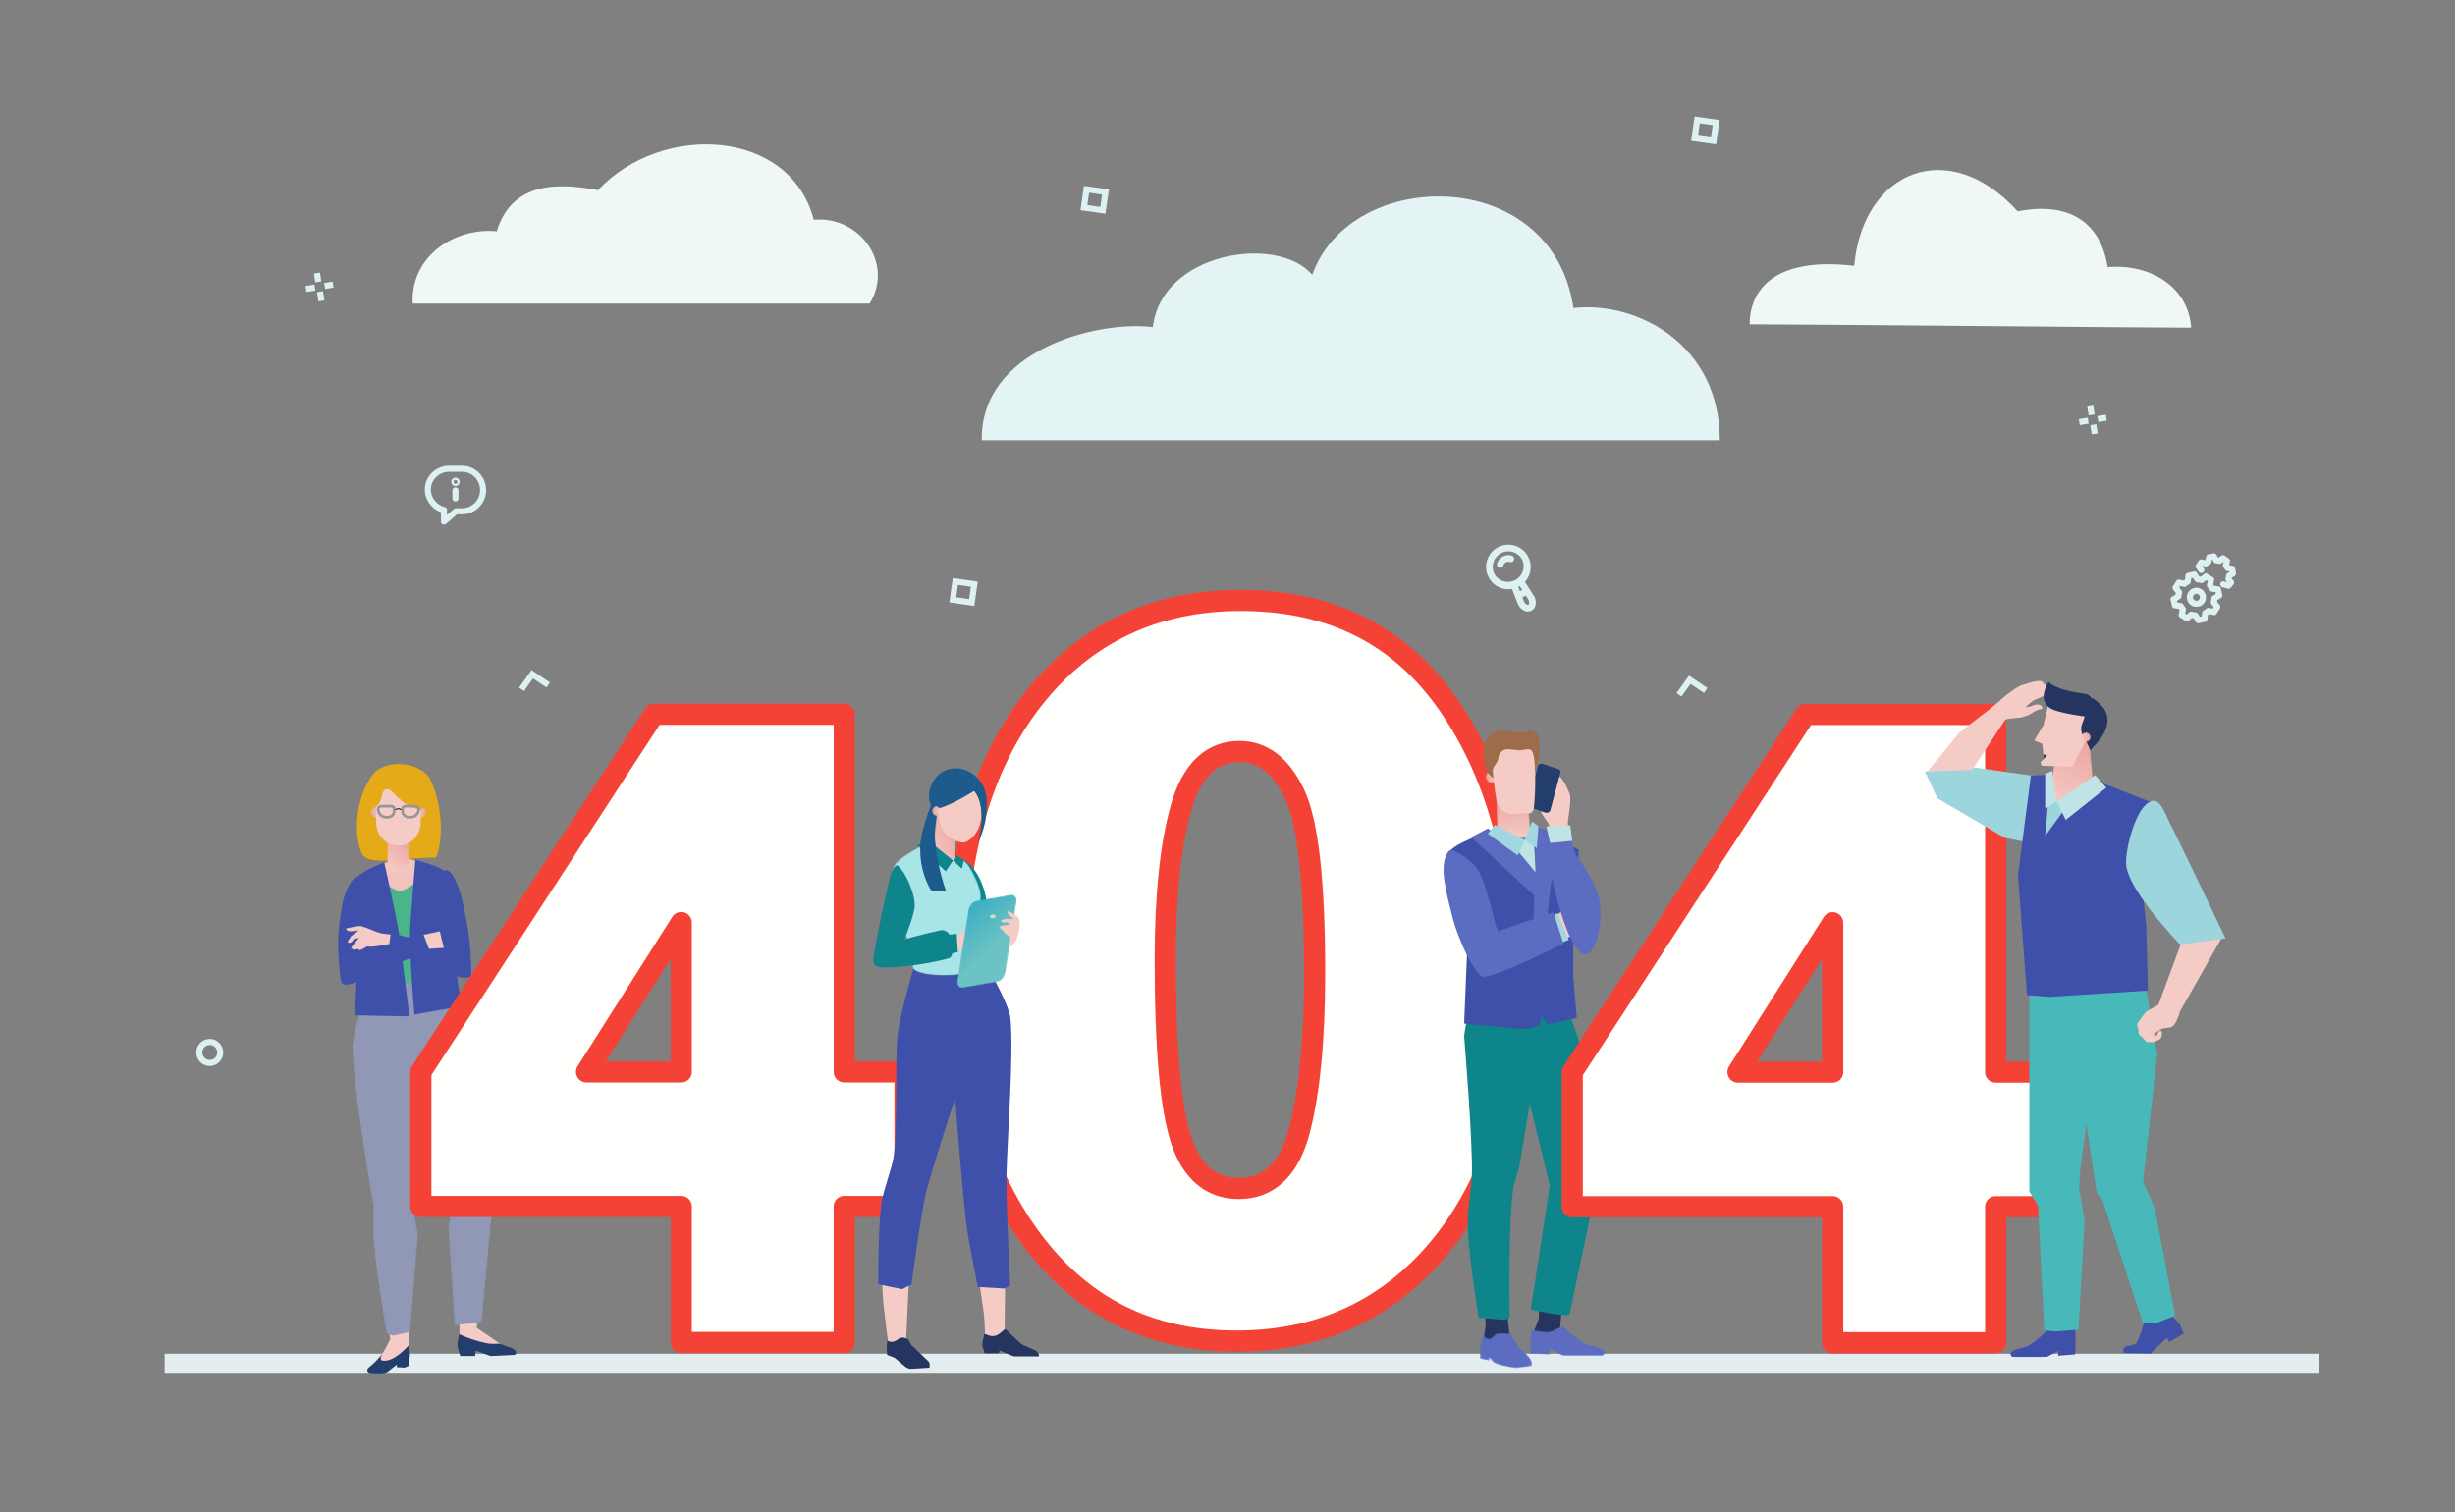 <svg width="1623" height="1000" xmlns="http://www.w3.org/2000/svg" xmlns:xlink="http://www.w3.org/1999/xlink">
  <rect width="100%" height="100%" fill="#808080" stroke="none"/>
  <defs>
    <path d="M40.94 63.95C30.69 65.28-.04 57.43.1 43.7.27 28.76 12.46 3.15 12.46 3.15L60.39.39s13.06 26.13 15.77 35.94c4.38 15.9-25.27 26.32-35.22 27.62" id="a"/>
    <path d="M20.38 22.22c6.8-.1 18.85-13.04 21.2-17.1 0 0-3.66-1.63-5.44-2.08C24.54.08 19.68-.95 6.33 5.14 4.75 5.86.47 8.9.47 8.9c.15.51 13.92 13.41 19.9 13.33" id="c"/>
    <path d="M13.99.7H.78c-.36 0-.65.3-.65.66v12.68a7.26 7.26 0 0014.51 0V1.36c0-.36-.3-.66-.65-.66" id="f"/>
    <path d="M7.7 4.14A3.63 3.63 0 014.1 7.79c-2 0-3.61-1.64-3.61-3.66A3.63 3.63 0 014.09.5c2 0 3.62 1.64 3.61 3.65" id="i"/>
    <path d="M.06 4.14A3.63 3.63 0 013.68.49c2 0 3.6 1.63 3.6 3.65a3.63 3.63 0 01-3.6 3.65c-2 0-3.62-1.64-3.62-3.65" id="l"/>
    <path d="M22.45 195.63s-8.38-48.9-8.73-66.22c-.1-5.13.13-17.59.13-17.59S-1 28.38.15 4.44c.53-10.85 44.6 1.89 44.6 1.89l-4.83 104.72 3.46 19.44-5.1 64.41-11.82 2.52-4-1.79" id="o"/>
    <path d="M45.47 192.39l6.66-70.8 3.13-8.58S44.61 34.92 36.16 2.33C33.59-7.57.94 31.5.94 31.5l25.02 83-2.7 15.17 4.27 64.69 17.94-1.97" id="q"/>
    <path id="s" d="M23.2 25.82L.98 26.87.12.03l20.99 2.28 2.09 23.51"/>
    <path d="M.2 4.65C.2 2.46 1.94.68 4.1.68a3.94 3.94 0 013.92 3.97c0 2.2-1.75 3.97-3.92 3.97A3.95 3.95 0 01.2 4.65" id="v"/>
    <path d="M2.34 2.2S.74 7 .43 9.32c-.28 2 0 8.1 0 8.1l6.26 1.3v-2.17S8.3 19 9.17 19.7c2.82 2.27 14.56 3.95 14.56 3.95l10.8-1.32s.48-2.08.01-3.36c-1.12-3.13-6.89-7.7-9-10.22C23.96 6.86 20.84 1 20.84 1s-7.67-1.3-10.06.14c-.92.56-2.78 3-3.85 3.06-1.4.07-4.6-2-4.6-2" id="y"/>
    <path d="M.45 13.7l.86-10.43s9.29 1.85 12.31 1.2c1.93-.42 8.12-3.77 8.63-3.6.51.17 10.38 9.83 15.15 11.63 2.54.96 8.27 2.01 10.66 3.3 4.06 2.18.54 4.73.54 4.73H22.18l-8.73-4.6.17 3.76L.45 19v-5.3" id="A"/>
    <path id="C" d="M5.2 48.73l25.23-10.58L27.19.47 7.1 1.12.68 36.67 5.2 48.73"/>
    <path d="M7.15 3.64A3.17 3.17 0 004.17.3 3.17 3.17 0 00.85 3.3a3.17 3.17 0 002.98 3.35 3.17 3.17 0 003.32-3" id="F"/>
    <path d="M15.97 19.92c6.2 1.17 18.79-6.69 21.66-9.92 0 0-2.28-3.82-3.8-4.56-9.98-4.82-14.2-6.66-27.44-3.6-1.56.35-6 2.3-6 2.3.03.5 10.13 14.75 15.58 15.78" id="I"/>
    <path d="M3.94.12l11.79 13.19c.36.03.63.35.6.71l-1.13 12.5a7.1 7.1 0 01-7.73 6.6 7.32 7.32 0 01-6.72-7.88L3.23.73a.66.66 0 01.71-.6" id="L"/>
    <path d="M.21 4.54a3.36 3.36 0 003.66 3.03 3.36 3.36 0 003-3.7A3.36 3.36 0 003.2.86a3.36 3.36 0 00-3 3.69" id="O"/>
    <path d="M51.35 14.18c-1.85-2.78-7.64-6.06-7.64-6.06l-3.05 3.3L21.82.23S5.32 8.82 2.56 13.58C-2.51 22.3 1.3 41.45 4.8 50.48c2.3 5.92 9.06 16.9 9.9 23.4.55 4.24-1.07 7.1 0 8.69 1.52 2.25 6.85 3.14 9.51 3.69 7.67 1.58 37.63 1.18 39.1-7.2 1.13-6.32-8.04-23.96-7.95-30.38.04-3.3 3.86-9.62 4.12-12.9.55-6.9-6.11-18.56-8.14-21.6" id="R"/>
    <path d="M4.38 62.2l23.08-3.94c2.44-.41 4.82-3.3 5.31-6.43l7.25-46.3C40.5 2.38 38.92.18 36.47.6L13.4 4.55c-2.45.41-4.83 3.3-5.32 6.42L.83 57.29c-.49 3.14 1.1 5.34 3.54 4.92" id="T"/>
    <linearGradient x1="36.09%" y1="-9.28%" x2="163.42%" y2="344.66%" id="d">
      <stop stop-color="#F5CBC6" offset="0%"/>
      <stop stop-color="#EBA49F" offset="100%"/>
    </linearGradient>
    <linearGradient x1="17.3%" y1="93.41%" x2="75.15%" y2="-6.13%" id="g">
      <stop stop-color="#F5CBC6" offset="0%"/>
      <stop stop-color="#EBA49F" offset="100%"/>
    </linearGradient>
    <linearGradient x1="0%" y1="49.94%" x2="99.99%" y2="50.04%" id="j">
      <stop stop-color="#F5CBC6" offset="0%"/>
      <stop stop-color="#EBA49F" offset="100%"/>
    </linearGradient>
    <linearGradient x1="100%" y1="49.99%" x2="0%" y2="49.99%" id="m">
      <stop stop-color="#F5CBC6" offset="0%"/>
      <stop stop-color="#EBA49F" offset="100%"/>
    </linearGradient>
    <linearGradient x1="51.95%" y1="99.04%" x2="43.51%" y2="-2.67%" id="t">
      <stop stop-color="#F5CBC6" offset="0%"/>
      <stop stop-color="#EBA49F" offset="100%"/>
    </linearGradient>
    <linearGradient x1="100%" y1="49.99%" x2=".01%" y2="49.99%" id="w">
      <stop stop-color="#F5CBC6" offset="0%"/>
      <stop stop-color="#EBA49F" offset="100%"/>
    </linearGradient>
    <linearGradient x1="40.81%" y1="103.07%" x2="73.87%" y2="-1.82%" id="D">
      <stop stop-color="#F5CBC6" offset="0%"/>
      <stop stop-color="#EBA49F" offset="100%"/>
    </linearGradient>
    <linearGradient x1=".07%" y1="47.35%" x2="99.92%" y2="52.67%" id="G">
      <stop stop-color="#F5CBC6" offset="0%"/>
      <stop stop-color="#EBA49F" offset="100%"/>
    </linearGradient>
    <linearGradient x1="39.57%" y1="-12.39%" x2="130.47%" y2="393.68%" id="J">
      <stop stop-color="#F5CBC6" offset="0%"/>
      <stop stop-color="#EBA49F" offset="100%"/>
    </linearGradient>
    <linearGradient x1="-2.25%" y1="91.45%" x2="87.1%" y2="14.67%" id="M">
      <stop stop-color="#F5CBC6" offset="0%"/>
      <stop stop-color="#EBA49F" offset="100%"/>
    </linearGradient>
    <linearGradient x1="99.75%" y1="45.12%" x2=".26%" y2="54.89%" id="P">
      <stop stop-color="#F5CBC6" offset="0%"/>
      <stop stop-color="#EBA49F" offset="100%"/>
    </linearGradient>
    <linearGradient x1="56.18%" y1="60.5%" x2="11.36%" y2="-15.65%" id="U">
      <stop stop-color="#6CC3C3" offset="0%"/>
      <stop stop-color="#24A3C4" offset="100%"/>
    </linearGradient>
  </defs>
  <g fill="none" fill-rule="evenodd">
    <path d="M.06 1000h1622.77V.04H.06z"/>
    <path fill="#E3EDF0" d="M108.83 907.73H1533.3v-12.6H108.83z"/>
    <path fill="#4AB48A" d="M284.32 649.85l-33.94 3.52v-72.24h32.36l1.58 68.72"/>
    <path d="M235.52 695.91s1.7 25.02 2.82 34.5c1.03 8.7 4.24 25.97 6 34.56 1.65 8.1 6.5 28.39 6.45 32.48-.08 6.11-2.31 18-1.47 26.28 3.78 37.5 8.72 61.65 8.72 61.65s-2.66 5.74-5.82 10.54c-1.33 2.02-.78 3.5-3.03 6.21-.84 1.02 4.05 2.59 6.13 2.49 3.59-.18 10.86-3.91 14.4-8.95 1.75-2.48.1-6.57.43-12.03.84-13.93 2.17-45.14 2.97-62.17.4-8.46-2.3-20.91-1.52-29 .12-1.17 1.05-17.66 1.18-18.8 1.02-9.28 1.16-44.67 1.16-44.67l-38.42-33.09M306.9 705.24s18.86 77.63 19 88.52c.09 6.12-2.21 4.64-3.05 12.93-3.79 37.5-7.73 71.32-7.73 71.32s9.94 6.6 15.5 10.58c3.74 2.66 9.06 2.93 8.13 5.82-.42 1.28-21.43-1.75-23.5-1.86-3.6-.17-10.14.35-11.56-3.17-.85-2.13.37-6.92.05-12.39-.84-13.93-5.34-43.5-4.63-58 .4-8.46 2.79-14.44 3.58-18.56 2.05-10.64-26.73-79.63-26.73-79.63l30.93-15.56" fill="#F5CBC6"/>
    <path d="M245.01 907.89c1.86.17 5.02.25 5.02.25 1.56.1 5.1-.13 6.3-1.13l6.11-4.78a9.62 9.62 0 013.66-1.76l1.3-.32a4.66 4.66 0 003.38-3.2c.57-2.75-.52-7.45-.52-7.45s-9.8 11.51-17.34 10.16c-3.26-.58.99-6.32.99-6.32s-3.14 5.23-9.08 10c-.74.59-1.93 1.57-2.02 2.52-.07.75.3 1.85 2.2 2.03M302.71 886.41l.79-4.29s7.24 3.76 18.4 6.1c3.41.72 7.94.07 8.72.37l7.66 2.88a5.91 5.91 0 012.75 2.12c.66.95-.02 2.26-1.18 2.32l-14.6.72a4.75 4.75 0 01-1.87-.3l-8.91-3.26-.35 3.55h-9.88l-1.55-5.28c-.29-1.66-.28-3.26.02-4.93" fill="#233D6C"/>
    <g transform="translate(233 648)">
      <mask id="b" fill="#fff">
        <use xlink:href="#a"/>
      </mask>
      <path d="M40.94 63.95C30.69 65.28-.04 57.43.1 43.7.27 28.76 12.46 3.15 12.46 3.15L60.39.39s13.06 26.13 15.77 35.94c4.38 15.9-25.27 26.32-35.22 27.62" fill="#9098B6" mask="url(#b)"/>
    </g>
    <path d="M245.71 513.15c-14.3 20.77-9.89 47.9-5.39 52.9 6.01 6.68 34.9.18 47.28 1.08 2.37.17 8.61-26.15-2.87-51.2-5.55-12.1-30.4-15.3-39.02-2.78" fill="#E5AA17"/>
    <g transform="translate(244 567)">
      <mask id="e" fill="#fff">
        <use xlink:href="#c"/>
      </mask>
      <path d="M20.38 22.22c6.8-.1 18.85-13.04 21.2-17.1 0 0-3.66-1.63-5.44-2.08C24.54.08 19.68-.95 6.33 5.14 4.75 5.86.47 8.9.47 8.9c.15.51 13.92 13.41 19.9 13.33" fill="url(#d)" mask="url(#e)"/>
    </g>
    <g transform="translate(256 555)">
      <mask id="h" fill="#fff">
        <use xlink:href="#f"/>
      </mask>
      <path d="M13.99.7H.78c-.36 0-.65.3-.65.66v12.68a7.26 7.26 0 0014.51 0V1.36c0-.36-.3-.66-.65-.66" fill="url(#g)" mask="url(#h)"/>
    </g>
    <g transform="translate(274 533)">
      <mask id="k" fill="#fff">
        <use xlink:href="#i"/>
      </mask>
      <path d="M7.7 4.14A3.63 3.63 0 014.1 7.79c-2 0-3.61-1.64-3.61-3.66A3.63 3.63 0 014.09.5c2 0 3.62 1.64 3.61 3.65" fill="url(#j)" mask="url(#k)"/>
    </g>
    <g transform="translate(245 533)">
      <mask id="n" fill="#fff">
        <use xlink:href="#l"/>
      </mask>
      <path d="M.06 4.14A3.63 3.63 0 013.68.49c2 0 3.6 1.63 3.6 3.65a3.63 3.63 0 01-3.6 3.65c-2 0-3.62-1.64-3.62-3.65" fill="url(#m)" mask="url(#n)"/>
    </g>
    <path d="M263.4 515.13c-8.11 0-14.7 6.76-14.71 15.1l-.01 13.78c-.01 8.35 6.56 15.12 14.68 15.13 8.12 0 14.7-6.75 14.72-15.1l.01-13.78c.01-8.35-6.56-15.12-14.68-15.13" fill="#F5CBC6"/>
    <path d="M274.08 509.55c-3.82-2.99-13.64-5.45-22.5 2.2-9.06 7.83-4.46 22.53-2.9 21.36 5.2-3.87 2.47-11.07 7.35-11.25 3.94-.16 8.96 11.57 22.06 13.39 1.02.14 2.24-4.13 2.88-7.6 1.63-8.92-3.76-15.66-6.89-18.1" fill="#E5AA17"/>
    <path d="M260.22 536.2a3.74 3.74 0 01-3.74 3.75h-1.18a4.92 4.92 0 01-4.92-4.92c0-.88.72-1.6 1.6-1.6h6.65c.88 0 1.59.72 1.59 1.6v1.18zm-1.6-3.57h-6.64a2.4 2.4 0 00-2.4 2.4 5.72 5.72 0 005.72 5.71h1.18c2.5 0 4.54-2.03 4.54-4.53v-1.18a2.4 2.4 0 00-2.4-2.4zM266.55 535.03c0-.88.71-1.6 1.6-1.6h6.64c.88 0 1.6.72 1.6 1.6 0 2.71-2.21 4.92-4.93 4.92h-1.17a3.74 3.74 0 01-3.74-3.74v-1.18zm-.8 0v1.18c0 2.5 2.03 4.53 4.54 4.53h1.17a5.72 5.72 0 005.72-5.71 2.4 2.4 0 00-2.4-2.4h-6.64a2.4 2.4 0 00-2.39 2.4z" stroke="#979797" fill="#1E1E43"/>
    <path d="M265.26 535.02a3.17 3.17 0 00-3.77-.03.36.36 0 10.42.58 2.45 2.45 0 012.92.02l.22.08a.36.36 0 00.22-.64" fill="#1E1E43"/>
    <path d="M253.98 570.2s8.77 38.18 10.14 49.4c1.92 15.63 6.57 52.45 6.57 52.45l-36.09-.71 1.85-39.18s-8.07-41.64 0-52.44c2.87-3.85 17.53-9.52 17.53-9.52M274.62 568.4s-2.75 33.34-3.42 44.16c-.94 15.08 2.74 58.24 2.74 58.24l31.63-5.56s-4.76-19.5-4.57-37.97c.23-23.7 2.34-41.45-7.04-51.16-3.33-3.44-19.34-7.72-19.34-7.72" fill="#3F50AA"/>
    <path d="M294.47 575.46c4.45-.8 8.96 10.29 11.18 20.37 4.7 21.27 5.28 27.89 5.93 45.6.14 3.94.27 5.27-4.87 5.08-11.82-.43-49.7-19.7-49.7-19.7l1.37-10.21 35 10.2s-3.83-19.18-4.18-26.83c-.27-5.97-.52-23.48 5.27-24.51" fill="#3F50AA"/>
    <path d="M276.92 628.73l-6.23-6.08s4.81-3.6 5.48-3.74c4.21-.92 14.6-3.12 14.6-3.12l2.62 11.01s-11.35.21-16.47 1.93" fill="#F5CBC6"/>
    <path d="M236.45 579.72c-3.58 0-8.99 9.9-10.55 20.38-2.69 18.13-3.08 21.97-1.3 42.06.7 7.8.82 9.98 6.74 8.6 5.62-1.31 27.74-13 43.2-18.27 2.29-.78 9.58-3.76 9.58-3.76l-4.25-11.17-40.13 8.03s-.3-10.67.75-24.77c.55-7.31-.93-21.1-4.04-21.1" fill="#3F50AA"/>
    <path d="M243.56 625.83c2.16.64 9.11-.75 13.8-1.6l.84-6.31s-4.9-.52-5.56-.66c-4.22-.92-9.48-3.7-13.65-4.83-2.08-.56-10.46 1.58-10.46 1.58s.76 1.1 1.43 1.45c1.51.78 7.26-.3 7.26-.3l-5.13 3.82-2.4 3.86s.46.55 1.68.55c1.06 0 2.72-2.61 2.72-2.61l3.17-.6-5.26 6.6s1.46 1.1 2.04 1.18c.62.1 2.45-.56 2.45-.56s.68.69.89.73c2.04.37 4.72-2.73 6.18-2.3" fill="#F5CBC6"/>
    <path fill="#233D6C" d="M264.5 900.22l-2.15.95V904l5.08.3 3-1.26.51-7.36-6.44 4.55"/>
    <g transform="translate(233 686)">
      <mask id="p" fill="#fff">
        <use xlink:href="#o"/>
      </mask>
      <path d="M22.45 195.63s-8.38-48.9-8.73-66.22c-.1-5.13.13-17.59.13-17.59S-1 28.38.15 4.44c.53-10.85 44.6 1.89 44.6 1.89l-4.83 104.72 3.46 19.44-5.1 64.41-11.82 2.52-4-1.79" fill="#9098B6" mask="url(#p)"/>
    </g>
    <g transform="translate(273 682)">
      <mask id="r" fill="#fff">
        <use xlink:href="#q"/>
      </mask>
      <path d="M45.47 192.39l6.66-70.8 3.13-8.58S44.61 34.92 36.16 2.33C33.59-7.57.94 31.5.94 31.5l25.02 83-2.7 15.17 4.27 64.69 17.94-1.97" fill="#9098B6" mask="url(#r)"/>
    </g>
    <path d="M450.37 708.75V610l-62.6 98.75h62.6zm147.93 89.02h-40.14v89.92h-107.8v-89.92H278.22v-89.02l154.06-236.48h125.88v236.48h40.15v89.02z" fill="#FFFFFE"/>
    <path d="M400.5 701.75h42.87v-67.63l-42.87 67.63zm49.87 14h-62.6a7 7 0 01-5.91-10.74l62.6-98.75a7 7 0 0112.9 3.75v98.74a7 7 0 01-7 7zm7 164.94h93.78v-82.92a7 7 0 017-7h33.15v-75.02h-33.14a7 7 0 01-7-7V479.27h-115.1L285.21 710.83v79.94h165.16a7 7 0 017 7v82.92zm100.78 14H450.38a7 7 0 01-7-7v-82.92H278.2a7 7 0 01-7-7v-89.02a7 7 0 011.13-3.82L426.4 468.45a7 7 0 015.87-3.18h125.88a7 7 0 017 7v229.48h33.15a7 7 0 017 7v89.02a7 7 0 01-7 7h-33.14v82.92a7 7 0 01-7 7z" fill="#F44336"/>
    <path d="M819.03 785.84c19.93 0 33.25-12.7 39.98-38.12 6.72-25.4 10.08-60.16 10.08-104.25 0-60.57-4.46-100.13-13.38-118.7-8.93-18.56-21.04-27.85-36.34-27.85-18.54 0-31.35 12.25-38.41 36.72-7.08 24.49-10.6 58.2-10.6 101.13 0 58.25 3.52 97.98 10.6 119.22 7.06 21.23 19.75 31.85 38.07 31.85zm-1.4 100.94c-57.25 0-102.56-22.56-135.94-67.7-33.38-45.13-50.07-104.48-50.07-178.05 0-75.41 17.1-134.94 51.29-178.57 34.19-43.62 79.9-65.44 137.16-65.44 60.03 0 106.04 23.27 138.03 69.8 31.99 46.52 47.98 105.98 47.98 178.39 0 73.8-17.2 132.5-51.63 176.13-34.42 43.63-80.03 65.44-136.81 65.44z" fill="#FFFFFE"/>
    <path d="M819.38 503.92c-15.18 0-25.55 10.36-31.7 31.67-6.85 23.72-10.33 57.1-10.33 99.18 0 57.23 3.45 96.6 10.25 117 6.14 18.47 16.13 27.07 31.43 27.07 10.52 0 25.4-3.42 33.21-32.91 6.54-24.71 9.85-59.19 9.85-102.46 0-59.22-4.27-98.13-12.7-115.67-7.72-16.07-17.54-23.88-30.01-23.88zm-.35 288.92c-14.84 0-34.64-6.36-44.72-36.64-7.37-22.15-10.96-61.87-10.96-121.43 0-43.4 3.66-78.08 10.88-103.07 9.97-34.53 30.05-41.78 45.14-41.78 18.15 0 32.5 10.7 42.65 31.82 9.47 19.72 14.07 59.53 14.07 121.73 0 44.48-3.47 80.16-10.31 106.04-9.48 35.81-30.66 43.33-46.75 43.33zm1.04-388.82c-54.72 0-99.02 21.12-131.65 62.76-33.04 42.16-49.8 100.79-49.8 174.25 0 71.7 16.39 130.2 48.7 173.89 32.28 43.64 74.9 64.86 130.32 64.86 54.27 0 98.45-21.12 131.32-62.77 33.26-42.16 50.12-99.96 50.12-171.8 0-70.62-15.73-129.3-46.75-174.43-30.88-44.92-74.15-66.76-132.26-66.76zm-2.43 489.76c-59.33 0-106.96-23.73-141.58-70.54-34.13-46.15-51.43-107.45-51.43-182.2 0-76.68 17.75-138.21 52.77-182.9 35.42-45.2 83.42-68.12 142.67-68.12 62.2 0 110.57 24.5 143.8 72.83 32.65 47.5 49.21 108.86 49.21 182.36 0 75.06-17.88 135.78-53.13 180.47-35.66 45.19-83.54 68.1-142.31 68.1z" fill="#F44336"/>
    <path d="M328.41 152.93c8.62-28.3 32.98-33.93 66.9-27.17C437.32 80.77 522.15 84.78 538 145.3c30.15-2.76 53.3 28.68 36.93 55.42H272.82c-1.44-32.39 29-50.44 55.6-47.79M1393.39 176.63c-4.29-27.2-22.79-43.99-59.55-36.91-45.58-50.3-102.27-26.95-108.02 36.03-52.29-6.2-69.12 15.66-69.12 38.69 34.09 0 258.34 2.23 291.88 2.23-1.81-27.66-28.07-42.48-55.19-40.03" fill="#EFF8F7"/>
    <path d="M1036.76 551.63l-.24-8.4 1.5-11.41s.41-5.37-.32-6.98c-.55-1.23-4.3-10.63-7.21-11.67-.36-.13-1.97 0-1.97 0s-1.37-1.3-1.93-1.5c-.38-.13-1.02-.26-1.32 0-.21.18-.28 1.08-.28 1.08s-1.37-.35-1.7-.3c-.43.06-.73.47-.85.89-.55 2 2.17 5.83 2.79 7.81.4 1.29.01 1.8-.49 7.72l-.92 1.87s-1.76-3.17-1.91-4.5c-.58-4.97-2.93-5.64-4.22-5.6-.59.03-1.93.93-1.93.93s2.04 5.7 2.45 7.68c.44 2.13-.49 4.33.97 8.46.34.97 4.65 6.76 4.76 7.27.11.5.96 8.4.96 8.4l11.86-1.75" fill="#F5CBC6"/>
    <path d="M1021.89 537.38l-9.94-3.42c-1.38-.2-2.29-1.2-2.02-2.2l6.77-25.32c.27-1 1.62-1.66 3-1.45l9.94 3.42c1.38.2 2.29 1.19 2.02 2.2l-6.78 25.32c-.26 1-1.61 1.66-2.99 1.45" fill="#233D6C"/>
    <path fill="#263560" d="M1017.37 860.72v10.98l-4.16 10.97 17.96-1.83 1.37-16.65-15.17-3.47M981.32 867.55s1.23 6.83.7 9.78c-.36 2.04-1.56 12.42-1.56 12.42l17.95-1.83-2.17-21.28-14.92.91"/>
    <g transform="translate(989 528)">
      <mask id="u" fill="#fff">
        <use xlink:href="#s"/>
      </mask>
      <path fill="url(#t)" mask="url(#u)" d="M23.2 25.82L.98 26.87.12.03l20.99 2.28 2.09 23.51"/>
    </g>
    <g transform="translate(982 509)">
      <mask id="x" fill="#fff">
        <use xlink:href="#v"/>
      </mask>
      <path d="M.2 4.65C.2 2.46 1.94.68 4.1.68a3.94 3.94 0 013.92 3.97c0 2.2-1.75 3.97-3.92 3.97A3.95 3.95 0 01.2 4.65" fill="url(#w)" mask="url(#x)"/>
    </g>
    <path d="M1010.58 537.9c-1.44.08-2.34-.36-3.31-.37-1.75-.01-4.52 1.12-7.38.84-3.71-.36-9.21-1.44-10.77-10.34-2.06-11.78-3.83-34.3-3.83-34.3l28.96-2.05s1.4 25.94.22 37.64c-.43 4.29 0 8.38-3.89 8.59" fill="#F5CBC6"/>
    <path d="M987.31 514.8l-.42-4.58a5.98 5.98 0 01.9-3.46c.94-1.52 1.8-2.64 2.29-3.76.9-2.02.04-4.24 3.34-6.64 3.02-2.2 9.19.3 12.78-.37 1.53-.28 3.93-.79 5.44-.36 3.21.92 3.21 15.25 3.21 15.25s5.5-17.62 1.47-25.13c-.86-1.6-5.62-3.48-5.62-3.48s.34 2.1-3.14 2.26c-2.73.13-8.01-.46-14.5-1.42-6.16-.92-10.85 5.42-11.73 9.34-1.9 8.5 2.02 18.38 2.02 18.38l3.96 3.98" fill="#9E6C4A"/>
    <path fill="#C0E3E5" d="M993.67 558.17l27.97-5.33-3.46 29.22-24.51-23.9"/>
    <g transform="translate(978 881)">
      <mask id="z" fill="#fff">
        <use xlink:href="#y"/>
      </mask>
      <path d="M2.34 2.2S.74 7 .43 9.32c-.28 2 0 8.1 0 8.1l6.26 1.3v-2.17S8.3 19 9.17 19.7c2.82 2.27 14.56 3.95 14.56 3.95l10.8-1.32s.48-2.08.01-3.36c-1.12-3.13-6.89-7.7-9-10.22C23.96 6.86 20.84 1 20.84 1s-7.67-1.3-10.06.14c-.92.56-2.78 3-3.85 3.06-1.4.07-4.6-2-4.6-2" fill="#5C6CC0" mask="url(#z)"/>
    </g>
    <path d="M967.92 684.93s5.94 71.7 5.12 91.9c-.39 9.38-2.28 19.46-2.69 28.85-.77 17.8 7.18 65.65 7.18 65.65l17.28 1.43 3.24-1.43s-1.06-61.92 2.31-85.14c.61-4.18 3.69-12.03 4.34-16.2 1.69-10.95 12.67-76.35 12.67-76.35l-49.45-8.7" fill="#0E858A"/>
    <path d="M1005.3 704.81l19.26 79.14-12.57 81.97s24.75 5.57 25.62 3.04c.41-1.18 16.73-79.55 18.46-87.8 3.96-18.8-11.6-91.25-11.6-91.25l-5.63-16.14-33.54 31.04" fill="#0E858A"/>
    <g transform="translate(1011 876)">
      <mask id="B" fill="#fff">
        <use xlink:href="#A"/>
      </mask>
      <path d="M.45 13.7l.86-10.43s9.29 1.85 12.31 1.2c1.93-.42 8.12-3.77 8.63-3.6.51.17 10.38 9.83 15.15 11.63 2.54.96 8.27 2.01 10.66 3.3 4.06 2.18.54 4.73.54 4.73H22.18l-8.73-4.6.17 3.76L.45 19v-5.3" fill="#5C6CC0" mask="url(#B)"/>
    </g>
    <path fill="#0E858A" d="M973 656.15l-3.66 19.68-1.42 9.1 20.66 17.08 44.95-4.82 5.31-23.42-4.75-17.62h-61.1"/>
    <path d="M956.9 565c2.97-7.32 26.55-14.63 26.55-14.63l32.31 28.02-2.14-31.4 30.12 14.92-3.69 54.53v29.13l2.36 27.5-19.36 4.14-3.93-5.28-1.75 6.5-7.15 1.53c-1.88.4-3.81.51-5.72.33l-36.56-3.48 2.2-53.28s-19.37-43.35-13.23-58.53" fill="#3F50AA"/>
    <path d="M972.62 553.55l11.02-5.73s17.01 11.87 21.81 17.3a645.24 645.24 0 0113.06 15.97l-2.75 12.43-43.14-39.97" fill="#5C6CC0"/>
    <path d="M1013.1 545.01l12.63 5.3s1.53 24.06.37 29.52c-1.09 5.11-2.97 24.8-2.97 24.8l-9.29 3.3s.6-22.56 1.12-29.54c.49-6.57-1.86-33.38-1.86-33.38" fill="#5C6CC0"/>
    <path fill="#C0E3E5" d="M1024.96 558.13l14.49-1.86-1.32-10.6-15.86.79 2.69 11.67"/>
    <path fill="#A2D7E1" d="M988.31 545.32l19.65 10.1-4.64 10.17-19.68-14.31 4.67-5.96M1007.96 555.41l7.99 5.42 1.11-14.55-4.18-3.1-4.92 12.23"/>
    <path fill="#F5CBC6" d="M1031.64 621.9l11.37-4.57-5.39-19.12-11.08 9.11z"/>
    <path fill="#A2D7E1" d="M1021.64 607.24l7.81 17.39 7.68-3.27-7.37-17.58-8.12 3.46"/>
    <path d="M957.47 563.1c-7.19 9.35-.04 31.16 2.11 40.77 3.66 16.35 15.9 42 21.22 42 9.14 0 52.8-21.98 52.8-21.98l-6.62-20.59s-31.62 10.43-36.08 12.41c-2.38 1.06-7.39-33.8-15.85-43.2-3.41-3.8-14.84-12.98-17.58-9.4M1057.17 594c3.18 13.87-1.88 40.74-11.01 36.49-13.55-6.31-24.9-72.73-24.9-72.73l17.8-1.76s1.56 7.74 3.68 10.5c5.55 7.22 12.74 20.08 14.43 27.5z" fill="#5C6CC0"/>
    <path d="M762.13 216.26c5.8-49.55 82.37-61.58 105.4-34.56 25.47-71.85 158.83-73 172.64 21.98 42.12-4.75 96.82 24.08 96.78 87.4h-487.9c-.9-59.87 76.39-79.27 113.08-74.81" fill="#E4F3F3"/>
    <path d="M1211.56 708.9v-98.75l-62.59 98.75h62.59zm147.94 89.02h-40.15v89.92h-107.79v-89.92H1039.4V708.9l154.06-236.49h125.89V708.9h40.15v89.02z" fill="#FFFFFE"/>
    <path d="M1161.69 701.9h42.87v-67.63l-42.87 67.63zm49.87 14h-62.59a7 7 0 01-5.91-10.75l62.59-98.75a7 7 0 0112.91 3.75v98.75a7 7 0 01-7 7zm7 164.94h93.79v-82.92a7 7 0 017-7h33.15V715.9h-33.15a7 7 0 01-7-7V479.41h-115.09L1046.4 710.98v79.94h165.16a7 7 0 017 7v82.92zm100.79 14h-107.79a7 7 0 01-7-7v-82.92H1039.4a7 7 0 01-7-7V708.9a7 7 0 011.14-3.82l154.06-236.49a7 7 0 015.86-3.18h125.89a7 7 0 017 7V701.9h33.15a7 7 0 017 7v89.02a7 7 0 01-7 7h-33.15v82.92a7 7 0 01-7 7z" fill="#F44336"/>
    <path d="M1316.04 468.29s5.14-4.07 6.85-5.74a74.34 74.34 0 017.84-6.15c1.43-1 4.96-3.33 6.7-3.64 1.32-.24 10.41-3.76 12.91-1.95a9.88 9.88 0 011.11 1.62s1.85.4 2.33.74c.32.24.79.7.74 1.08-.03.28-.76 1.5-.76 1.5s.9.78 1.04 1.07c.19.39.03.87-.25 1.2-1.32 1.58-6.87 3.63-8.78 4.42-3.03 1.24-6.58 5.25-6.58 5.25s2.96-.36 4.17-.94c3.27-1.59 5.78-.8 6.46.29.32.49.33 1.79.33 1.79s-2.67 0-6.16 2.27c-2.46 1.6-3.45 2.09-7.67 3.22-.99.27-5.63.67-8.71.99-2 .2-2.96 2.08-2.96 2.08l-8.61-9.1" fill="#F5CBC6"/>
    <path fill="#9CD5DC" d="M1325.16 553.92l-44.39-26.1-8.2-17.68 32.9-2.68 42.59 6.08-7.74 43.44-15.16-3.06"/>
    <path d="M1372.07 891.26l.1-8.91-.57-5.37-8.9.12-8.72-1.8s-1.93 5.93-2.13 6c-.45.15-7.66 7.4-11.79 8.98-2.19.84-7.16 1.75-9.22 2.87-3.52 1.9-.46 4.1-.46 4.1l22.89-.04 7.54-4-.14 3.25 11.24-.9.16-4.3M1440.91 875.3l-6.96-7.27s-4.83 1.55-7.32 3.02c-1.58.94-8.21 1.02-8.45 1.46-.24.45-4.53 15.35-6.35 16.19-2.52 1.16-5.16 1.04-6.72 1.8-2.11 1.04-1.16 4.11-1.16 4.11l17.83.37 10.68-10.46 1.71 2.87 9.43-5.6-2.69-6.49" fill="#3F50AA"/>
    <g transform="translate(1354 487)">
      <mask id="E" fill="#fff">
        <use xlink:href="#C"/>
      </mask>
      <path fill="url(#D)" mask="url(#E)" d="M5.2 48.73l25.23-10.58L27.19.47 7.1 1.12.68 36.67 5.2 48.73"/>
    </g>
    <path fill="#9CD5DC" d="M1383.04 524.89l-23.48 5.04-17.7-10.98 14.84 52.34 26.34-46.4"/>
    <path fill="#F5CBC6" d="M1441.2 668.79l27.99-49.41-27.23 4.24-15.1 40.93 14.34 4.24"/>
    <path fill="#48B9BA" d="M1418.68 653.13l7.47 43.71-9.37 84.26 7.88 18.41 13.35 70.38-12.88 5.08-8.44-.12-26.6-80.96-3.93-5.2-6.84-45.27-4.08 30.3-.73 12 3.6 21.53-4.01 72.01-16 1.17-6.62-.78-4.07-82.22-5.8-9.56V655.15l77.07-2.02"/>
    <path fill="#3F50AA" d="M1423.69 531.07l-37.5-14.68-14.7 9.61-19.49 26.88 3.19-34.73-2.61-5.84-9.98.57-8.5 65.86 5.92 79.25 14.88 1.14 65.12-4.14-1.19-43.43-2-18.77 6.86-61.72"/>
    <path d="M1471.31 620.45s-30.46-63.9-36.63-75.78c-2.13-4.1-5.92-15.14-10.55-15.19-11.04-.12-19.09 30.78-18.56 41.81.84 17.25 35.63 53.2 35.63 53.2l30.11-4.04" fill="#9CD5DC"/>
    <path fill="#F5CBC6" d="M1379.41 488.83l-9.54 18.16-20.05-.67-.91-2.32 2.33-2.15-1.1-10.03-5.32-2.18 6.14-10.24 3.39-14.29 16.44 3.06 7.06 1.31 2.9 2.47-1.34 16.88"/>
    <path fill="#C0E3E5" d="M1392.47 520.83l-7.33-8.33-25.58 17.43 6.14 12.18 26.77-21.28M1359.56 529.93l-2.94-20.22-4.53 2.05-.02 23.1 7.49-4.93"/>
    <path d="M1427.53 663.99l-8.77 5s-5.39 6.64-5.96 8.33c-.21.63.97 2.16.99 5.28.01 1.9 1.57 2.72 2.2 3.14.89.6 1.27 1.38 2.95 3.06.29.28 4.06.43 4.73.2.45-.14 4.25-1.47 4.9-2.58.51-.87.62-1.69.68-3.27.04-1.24-.43-1.58-1.06-1.66-.79-.11-1.57.78-2.21 3.05 0 0-1.77.77-1.94.15-.37-1.31 3.16-3.35 4.69-4.17 2.53-1.36 6.17-.34 8-2.25 2.74-2.86 4.47-9.48 4.47-9.48l-13.67-4.8" fill="#F5CBC6"/>
    <path d="M1354.93 468c5.54 3.94 27.78 6.3 27.78 6.3s4.67-14.32-4.68-15.6c-21.3-2.9-23.69-7.94-23.69-7.94s-7.68 11.38.59 17.24" fill="#263560"/>
    <path d="M1379.16 489.94l2.72 6.21s6.75-6.94 9.05-11.37c4.26-8.22 3.38-16.17-7.76-23.28l-1.52 2.55-5.6 15.84c-.7 3.25.4 6.79 3.11 10.05" fill="#263560"/>
    <g transform="translate(1375 484)">
      <mask id="H" fill="#fff">
        <use xlink:href="#F"/>
      </mask>
      <path d="M7.15 3.64A3.17 3.17 0 004.17.3 3.17 3.17 0 00.85 3.3a3.17 3.17 0 002.98 3.35 3.17 3.17 0 003.32-3" fill="url(#G)" mask="url(#H)"/>
    </g>
    <path fill="#263560" d="M1353.37 499.07h-2.43l.3 2.78 2.13-2.78"/>
    <path fill="#F5CBC6" d="M1324.65 477.4l-20.91 31.65-29.52 1.04 21.26-25.83 21.42-16.53 7.75 9.66"/>
    <path d="M296.98 311.95c-6.7 0-12.14 5.3-12.14 11.82 0 6 4.71 10.42 9.15 11.53a2 2 0 011.52 1.94v3.3l4.54-3.95a2 2 0 011.3-.5h4.06c6.59 0 11.95-5.4 11.95-12.07 0-6.65-5.36-12.07-11.95-12.07h-8.43zm-3.47 34.99a2 2 0 01-2-2v-6.23c-6.18-2.25-10.67-8.4-10.67-14.94 0-8.72 7.24-15.82 16.14-15.82h8.43c8.8 0 15.95 7.21 15.95 16.07 0 8.87-7.16 16.08-15.95 16.08h-3.3l-7.29 6.34a2 2 0 01-1.31.5z" fill="#DEF1F2"/>
    <path d="M301.1 331.57a2 2 0 01-2-2v-5.33a2 2 0 014 0v5.33a2 2 0 01-2 2M301.1 317.36a1.26 1.26 0 000 2.52c.69 0 1.25-.57 1.25-1.27 0-.69-.56-1.25-1.25-1.25zm0 4a2.75 2.75 0 01-2.75-2.75 2.75 2.75 0 015.5 0 2.75 2.75 0 01-2.75 2.75zM1462.89 393.98a2 2 0 00-.93 1.58 9.42 9.42 0 01-.38 2.17 2 2 0 00.35 1.8l1.49 1.89-.66 1.04-2.35-.53a2 2 0 00-1.77.45c-.55.5-1.16.92-1.8 1.28-.56.3-.95.87-1.02 1.5l-.29 2.4-1.2.27-1.29-2.04c-.34-.54-.93-.89-1.57-.92a9.77 9.77 0 01-2.17-.38 2.03 2.03 0 00-1.8.35l-1.89 1.48-1.04-.65.53-2.35a2 2 0 00-.46-1.77 10.4 10.4 0 01-1.27-1.8 2 2 0 00-1.51-1.02l-2.39-.3-.27-1.2 2.03-1.28c.55-.34.89-.93.93-1.57.05-.73.17-1.47.38-2.18a2 2 0 00-.35-1.79l-1.48-1.9.65-1.03 2.35.53a2 2 0 001.77-.46c.56-.5 1.16-.92 1.8-1.27a2 2 0 001.03-1.51l.28-2.4 1.2-.26 1.29 2.03c.34.55.93.9 1.57.93.73.04 1.46.17 2.18.38a2 2 0 001.79-.35l1.89-1.49 1.04.66-.53 2.35a2 2 0 00.46 1.77c.49.55.91 1.15 1.27 1.8a2 2 0 001.51 1.02l2.39.29.27 1.2-2.03 1.28zm5.35-4.74a1.99 1.99 0 00-1.71-1.54l-2.82-.34c-.18-.28-.37-.55-.57-.81l.62-2.78a1.99 1.99 0 00-.88-2.13l-3.42-2.16a2.01 2.01 0 00-2.31.11l-2.23 1.76c-.33-.07-.65-.13-.98-.17l-1.52-2.4a2 2 0 00-2.13-.88l-3.95.89a2 2 0 00-1.55 1.7l-.34 2.83c-.27.18-.55.37-.81.57l-2.77-.63a2 2 0 00-2.13.89l-2.17 3.42a2 2 0 00.12 2.3l1.75 2.24c-.07.33-.12.65-.17.98l-2.4 1.52a1.99 1.99 0 00-.88 2.13l.89 3.95a2 2 0 001.71 1.55l2.82.34c.18.28.37.55.57.81l-.62 2.77c-.19.83.16 1.68.88 2.13l3.42 2.17c.72.45 1.64.4 2.31-.12l2.23-1.75c.33.07.66.12.98.17l1.52 2.4a1.99 1.99 0 002.13.88l3.95-.89a2 2 0 001.55-1.71l.34-2.82c.28-.18.55-.37.81-.58l2.77.63c.83.19 1.68-.17 2.14-.88l2.16-3.43a2 2 0 00-.12-2.3l-1.75-2.24c.07-.32.12-.65.17-.98l2.4-1.51c.72-.45 1.07-1.3.88-2.13l-.89-3.96z" fill="#DEF1F2"/>
    <path d="M1454 396.2a2.3 2.3 0 01-1.44 1c-.59.14-1.21.03-1.72-.3a2.25 2.25 0 01-1.01-1.43 2.28 2.28 0 013.46-2.44c.51.33.87.84 1.01 1.43.13.6.02 1.22-.3 1.73zm1.42-6.55a6.26 6.26 0 00-9.5 6.7 6.26 6.26 0 007.52 4.76 6.26 6.26 0 004.76-7.53 6.26 6.26 0 00-2.78-3.93zM1478.2 378.83l-.6-3.15a2 2 0 00-1.66-1.6l-2.04-.32a5.97 5.97 0 00-.23-.35l.52-2a2 2 0 00-.81-2.16l-2.66-1.8a1.99 1.99 0 00-2.3.04l-1.67 1.22a7.77 7.77 0 00-.42-.09l-1.04-1.77a2 2 0 00-2.1-.96l-3.15.6a2 2 0 00-1.6 1.66l-.32 2.04-.35.23-2-.52a2 2 0 00-2.15.82l-1.81 2.65a2 2 0 00.04 2.3l1.79 2.45a2 2 0 002.79.43 2 2 0 00.44-2.8l-.96-1.3.22-.32 1.56.4c.63.17 1.29.02 1.79-.39.42-.35.89-.66 1.37-.9a2 2 0 001.08-1.49l.25-1.6.38-.06.81 1.39a2 2 0 001.55.98c.54.05 1.09.16 1.61.33a2 2 0 001.81-.28l1.3-.96.32.22-.41 1.56c-.16.63-.01 1.3.4 1.79.35.42.66.88.91 1.38a2 2 0 001.48 1.07l1.59.25.08.38-1.4.81c-.55.33-.92.9-.98 1.55a7.41 7.41 0 01-.33 1.6c-.2.62-.1 1.3.28 1.82l.75 1.01-2.11-.58a2 2 0 00-1.07 3.85l3.56.99a2 2 0 002.07-.65l1.74-2.08a2 2 0 00.08-2.47l-1.22-1.66.09-.41 1.78-1.05a2 2 0 00.95-2.1M992.5 365.69a10.3 10.3 0 00-4.44 14.05 10.35 10.35 0 0018.26-9.68 10.28 10.28 0 00-13.81-4.37zm11.36 22.32a14.67 14.67 0 01-19.68-6.22 14.73 14.73 0 1127.08-2.57 14.69 14.69 0 01-7.4 8.79z" fill="#DEF1F2"/>
    <path d="M992.78 375.2a2.19 2.19 0 01-3.08-2.6c.61-2 1.97-3.65 3.82-4.63a7.77 7.77 0 015.97-.57 2.19 2.19 0 11-1.29 4.19 3.44 3.44 0 00-4.32 2.29c-.18.6-.59 1.05-1.1 1.31M1012.36 403.81l-.04.02c-1.53.77-3.4.68-5.11-.24a8.85 8.85 0 01-3.6-3.85l-.08-.18-4.58-11.75a2.2 2.2 0 014.08-1.6l4.55 11.65c.43.83 1.05 1.51 1.71 1.87.44.23.84.3 1.08.18.24-.13.43-.49.51-.97a4.43 4.43 0 00-.45-2.48l-6.75-10.5a2.2 2.2 0 013.69-2.38l6.82 10.63.12.2a8.76 8.76 0 01.9 5.2 5.53 5.53 0 01-2.85 4.2" fill="#DEF1F2"/>
    <path d="M1005.59 395.44a2.19 2.19 0 01-2.01-3.89l3.95-2.1c1.05-.6 2.4-.15 2.96.92.57 1.07.16 2.4-.91 2.96l-3.95 2.1-.04.01" fill="#DEF1F2"/>
    <path d="M652.42 597.8c.73 7.74 1.7 21.19 1.7 21.19s-10.71 16.92-14.47 13.89c-1.1-.88-16.93.38-16.5-2.37 2.89-18.02 10.06-62.88 14.58-61.26 5.06 1.83 13.32 13.8 14.7 28.56" fill="#0E858A"/>
    <path d="M619.23 513.52c-5.32 5.64-7.1 15.95-2.03 21.53 4.4 4.84 23.54 5 24.93 5 13.08-.05 10.88-14.65 7.65-20.79-5.43-10.32-20.62-16.26-30.55-5.74" fill="#1C5B8C"/>
    <g transform="translate(601 562)">
      <mask id="K" fill="#fff">
        <use xlink:href="#I"/>
      </mask>
      <path d="M15.97 19.92c6.2 1.17 18.79-6.69 21.66-9.92 0 0-2.28-3.82-3.8-4.56-9.98-4.82-14.2-6.66-27.44-3.6-1.56.35-6 2.3-6 2.3.03.5 10.13 14.75 15.58 15.78" fill="url(#J)" mask="url(#K)"/>
    </g>
    <g transform="translate(616 538)">
      <mask id="N" fill="#fff">
        <use xlink:href="#L"/>
      </mask>
      <path d="M3.94.12l11.79 13.19c.36.03.63.35.6.71l-1.13 12.5a7.1 7.1 0 01-7.73 6.6 7.32 7.32 0 01-6.72-7.88L3.23.73a.66.66 0 01.71-.6" fill="url(#M)" mask="url(#N)"/>
    </g>
    <path d="M619.15 539.57l-3.46-8.03s-3.77 9.84-5.37 17.07c-2.62 11.8-4.39 20.38 2.58 27.9 6.41 6.92 7.5 11.66 7.71 11.64 0 0 4.62-9.01 2.78-14.14-4.76-13.29-5.8-15.57-5.52-21.84.28-6.25 1.28-12.6 1.28-12.6" fill="#1C5B8C"/>
    <g transform="translate(616 532)">
      <mask id="Q" fill="#fff">
        <use xlink:href="#O"/>
      </mask>
      <path d="M.21 4.54a3.36 3.36 0 003.66 3.03 3.36 3.36 0 003-3.7A3.36 3.36 0 003.2.86a3.36 3.36 0 00-3 3.69" fill="url(#P)" mask="url(#Q)"/>
    </g>
    <path d="M648.85 538.8c-.3 11.5-8.63 19.2-13.16 18.25-9.46-1.99-15.53-8.94-15.24-20.45.3-11.51 6.84-19.22 14.7-19.01 7.86.2 14 9.7 13.7 21.2" fill="#F5CBC6"/>
    <path d="M626.96 514.13c-9.53 3.97-8.05 18.14-7.75 18.72.47.91 2 1.53 2.56 1.35 9.97-3.26 22.14-11.17 22.14-11.17s9.26 8.2 2.76 33.67c0 0 5.38-9.42 5.66-22.37.34-16.39-11.54-25.97-25.37-20.2" fill="#1C5B8C"/>
    <path d="M664.55 841.81l-.45 40.82-6.85 3.42-6.05-2.11s-.04-10.16-.98-16.95c-.96-6.97-3.52-23.7-3.52-23.7l17.85-1.48M601.39 835.47l-2.37 50.36-11.64 3.47s-2.9-22.17-3.5-28.96a1302 1302 0 01-1.37-24.87h18.88" fill="#F5CBC6"/>
    <path d="M650.61 635.35l-46.33 3.57s-9.32 31.68-10.95 46.15c-1.68 14.96.2 65.95-2.82 81.46-1.17 6.04-6.04 20.05-7.28 26.08-2.86 13.88-2.58 56.62-2.58 56.62l15.82 3.21 6.2-3.21s6.08-47.52 9.8-61.57c5.85-22 18.97-61.33 18.97-61.33s4.83 63.16 7.47 83.4c1.43 10.98 7.51 41.25 7.51 41.25l17.44 1.04 3.99-1.96s-2.88-55.92-2.45-74.13c.54-23.03 5-80.16 2.55-103.07-1-9.38-17.34-37.5-17.34-37.5" fill="#3F50AA"/>
    <g transform="translate(589 558)">
      <mask id="S" fill="#fff">
        <use xlink:href="#R"/>
      </mask>
      <path d="M43.7 8.12l-3.04 3.3L21.82.23S5.32 8.82 2.56 13.58C-2.51 22.3 1.3 41.45 4.8 50.48c2.3 5.92 9.06 16.9 9.9 23.4.55 4.24-1.07 7.1 0 8.69 1.52 2.25 6.85 3.14 9.51 3.69 7.67 1.58 37.63 1.18 39.1-7.2 1.13-6.32-8.04-23.96-7.95-30.38.04-3.3 3.86-9.62 4.12-12.9.55-6.9-6.11-18.56-8.14-21.6-1.85-2.78-7.64-6.06-7.64-6.06z" fill="#A7E5E7" mask="url(#S)"/>
    </g>
    <path d="M614.57 904.37l-11.8.7a6.24 6.24 0 01-4.37-1.43l-6.97-5.83-5-1.93.02-1.59c-.57-2.81.16-7.89.16-7.89s2.98 2.35 7.03-.79c2.25-1.73 4.48-1.31 6.9.16l1.9 3.53 11.2 10.7c.6.55.93 1.33.93 2.14v2.23" fill="#263560"/>
    <path d="M637.17 568.36l-5.1-2.99-2.03 3.62s5.93 5.52 5.98 5.3c.7-3.15 1.15-5.93 1.15-5.93" fill="#0E858A"/>
    <path d="M630.04 569l-4.8 7.1c-5.28-4.76-18.8-17.2-18.8-17.2l7-3.42 16.6 13.51" fill="#0E858A"/>
    <path d="M649.85 886.03l.96-4.09 2.78 1.05a7.3 7.3 0 007.23-1.22l3.74-3.1 9.96 9.43c.6.56 1.27 1 2.01 1.33l7.22 3.13c1.55.67 2.71 2 3.18 3.6.1.37-.17.73-.55.73H671c-.61 0-1.22-.12-1.79-.37l-8.4-3.55-.41 1.86h-9.52l-.47-2c-.1-.5-.81-2.07-.81-2.07-.2-1.61-.12-3.15.25-4.73" fill="#263560"/>
    <path d="M650.68 611.94c-2.94-.19-8.03-1.09-11.06 1.35-1.37 1.1-3.81 3.49-5.15 4.63-1.67 1.42-13.55-.21-13.55-.21l-1.1 11.33s14.48-1.57 17.68-.66c.7.2 3.6 1.52 4.33 1.54 4.87.1 6.95-1.02 6.95-1.02l-.76-12.86c-3.4 0-4.19-.43-3.92-.6.94-.6 3.77-.21 4.75-.64 1.06-.48 3.01-2.79 1.83-2.86" fill="#F5CBC6"/>
    <path d="M604.68 599.63c-.5 6.27-6.79 21.57-6.79 21.57s7.84-2.5 24.13-6.14c1.68-.38 5.43 1.21 5.37 2.78 0 .23 5.08-.39 5.08-.39l.76 12.08-3.6.82s-.56 2.71-2.01 3.16c-13.66 4.23-44.78 8.17-48.54 5.14-1.1-.88-2.11-2.6-1.67-5.36 2.88-18.02 7.17-36.84 11.2-54.17.62-2.65 3.23-7.82 4.81-6.8 4.51 2.92 11.93 18.82 11.26 27.3" fill="#0E858A"/>
    <path d="M610.32 548.59c-6.46 22.23 5.16 40.06 5.16 40.06l10.13.91s-6.07-14.9-7.74-37.4c-.46-6.25-5.49-10.69-7.55-3.57" fill="#1C5B8C"/>
    <g transform="translate(632 591)">
      <mask id="V" fill="#fff">
        <use xlink:href="#T"/>
      </mask>
      <path d="M4.38 62.2l23.08-3.94c2.44-.41 4.82-3.3 5.31-6.43l7.25-46.3C40.5 2.38 38.92.18 36.47.6L13.4 4.55c-2.45.41-4.83 3.3-5.32 6.42L.83 57.29c-.49 3.14 1.1 5.34 3.54 4.92" fill="url(#U)" mask="url(#V)"/>
    </g>
    <path d="M668.4 619.76l-1.03 6.57s3.68-2.67 4.8-5.48c.93-2.3 3.11-11.1 1.08-14.21-1.01-1.56-7.16-4.49-7.16-4.49s-.14 1.15.1 1.76c.51 1.36 4.07 3.9 4.07 3.9l-4.74-.42-3.75 1.1s-.02.62.76 1.32c.68.6 3.25-.11 3.25-.11l2.37 1.43-7.17 1.22s.32 1.53.64 1.92c.35.42 1.9 1.05 1.9 1.05s.04.83.15.97c1.1 1.42 4.72 3.47 4.72 3.47" fill="#F5CBC6"/>
    <path d="M654.42 606.2c.08.7 1 1.17 2.05 1.05 1.05-.12 1.83-.78 1.75-1.49-.08-.7-1-1.16-2.05-1.04-1.05.12-1.84.78-1.75 1.49" fill="#C4E0C5"/>
    <path d="M632.12 394.94l8.57 1.22 1.17-8.17-8.57-1.23-1.17 8.18zm11.97 5.75l-16.5-2.36 2.3-16.1 16.5 2.37-2.3 16.09zM1111.63 460.6l-3.26-2.32 8.24-11.57 12.12 8.16-2.24 3.32-8.88-5.99-5.98 8.4M138.64 691a4.88 4.88 0 00-4.77 3.8 4.92 4.92 0 104.77-3.8zm0 13.83a8.91 8.91 0 11.02-17.83 8.91 8.91 0 01-.01 17.83zM718.84 135.59l8.58 1.23 1.17-8.17-8.58-1.23-1.17 8.17zm11.97 5.75l-16.5-2.36 2.3-16.09 16.5 2.36-2.3 16.1zM1122.53 89.7l8.57 1.22 1.17-8.17-8.57-1.22-1.17 8.17zm11.97 5.75L1118 93.1l2.3-16.09 16.5 2.36-2.3 16.1zM202.6 193.05l-.63-3.95 5.88-.95.64 3.95-5.89.95M208.48 186.64l-.93-5.78 3.95-.64.93 5.78-3.95.64M214.92 191.06l-.64-3.95 5.57-.9.64 3.94-5.57.9M210.53 199.26l-1-6.1 3.96-.64.99 6.1-3.95.64M346.42 456.97l-3.26-2.32 8.24-11.58 12.12 8.17-2.24 3.32-8.88-6-5.98 8.4M1374.93 281.05l-.64-3.95 5.89-.96.64 3.95-5.89.96M1380.81 274.64l-.93-5.78 3.95-.64.93 5.78-3.95.64M1387.25 279.05l-.64-3.94 5.56-.9.64 3.94-5.56.9M1382.86 287.26l-.99-6.1 3.95-.65.98 6.1-3.94.65" fill="#DEF1F2"/>
  </g>
</svg>
